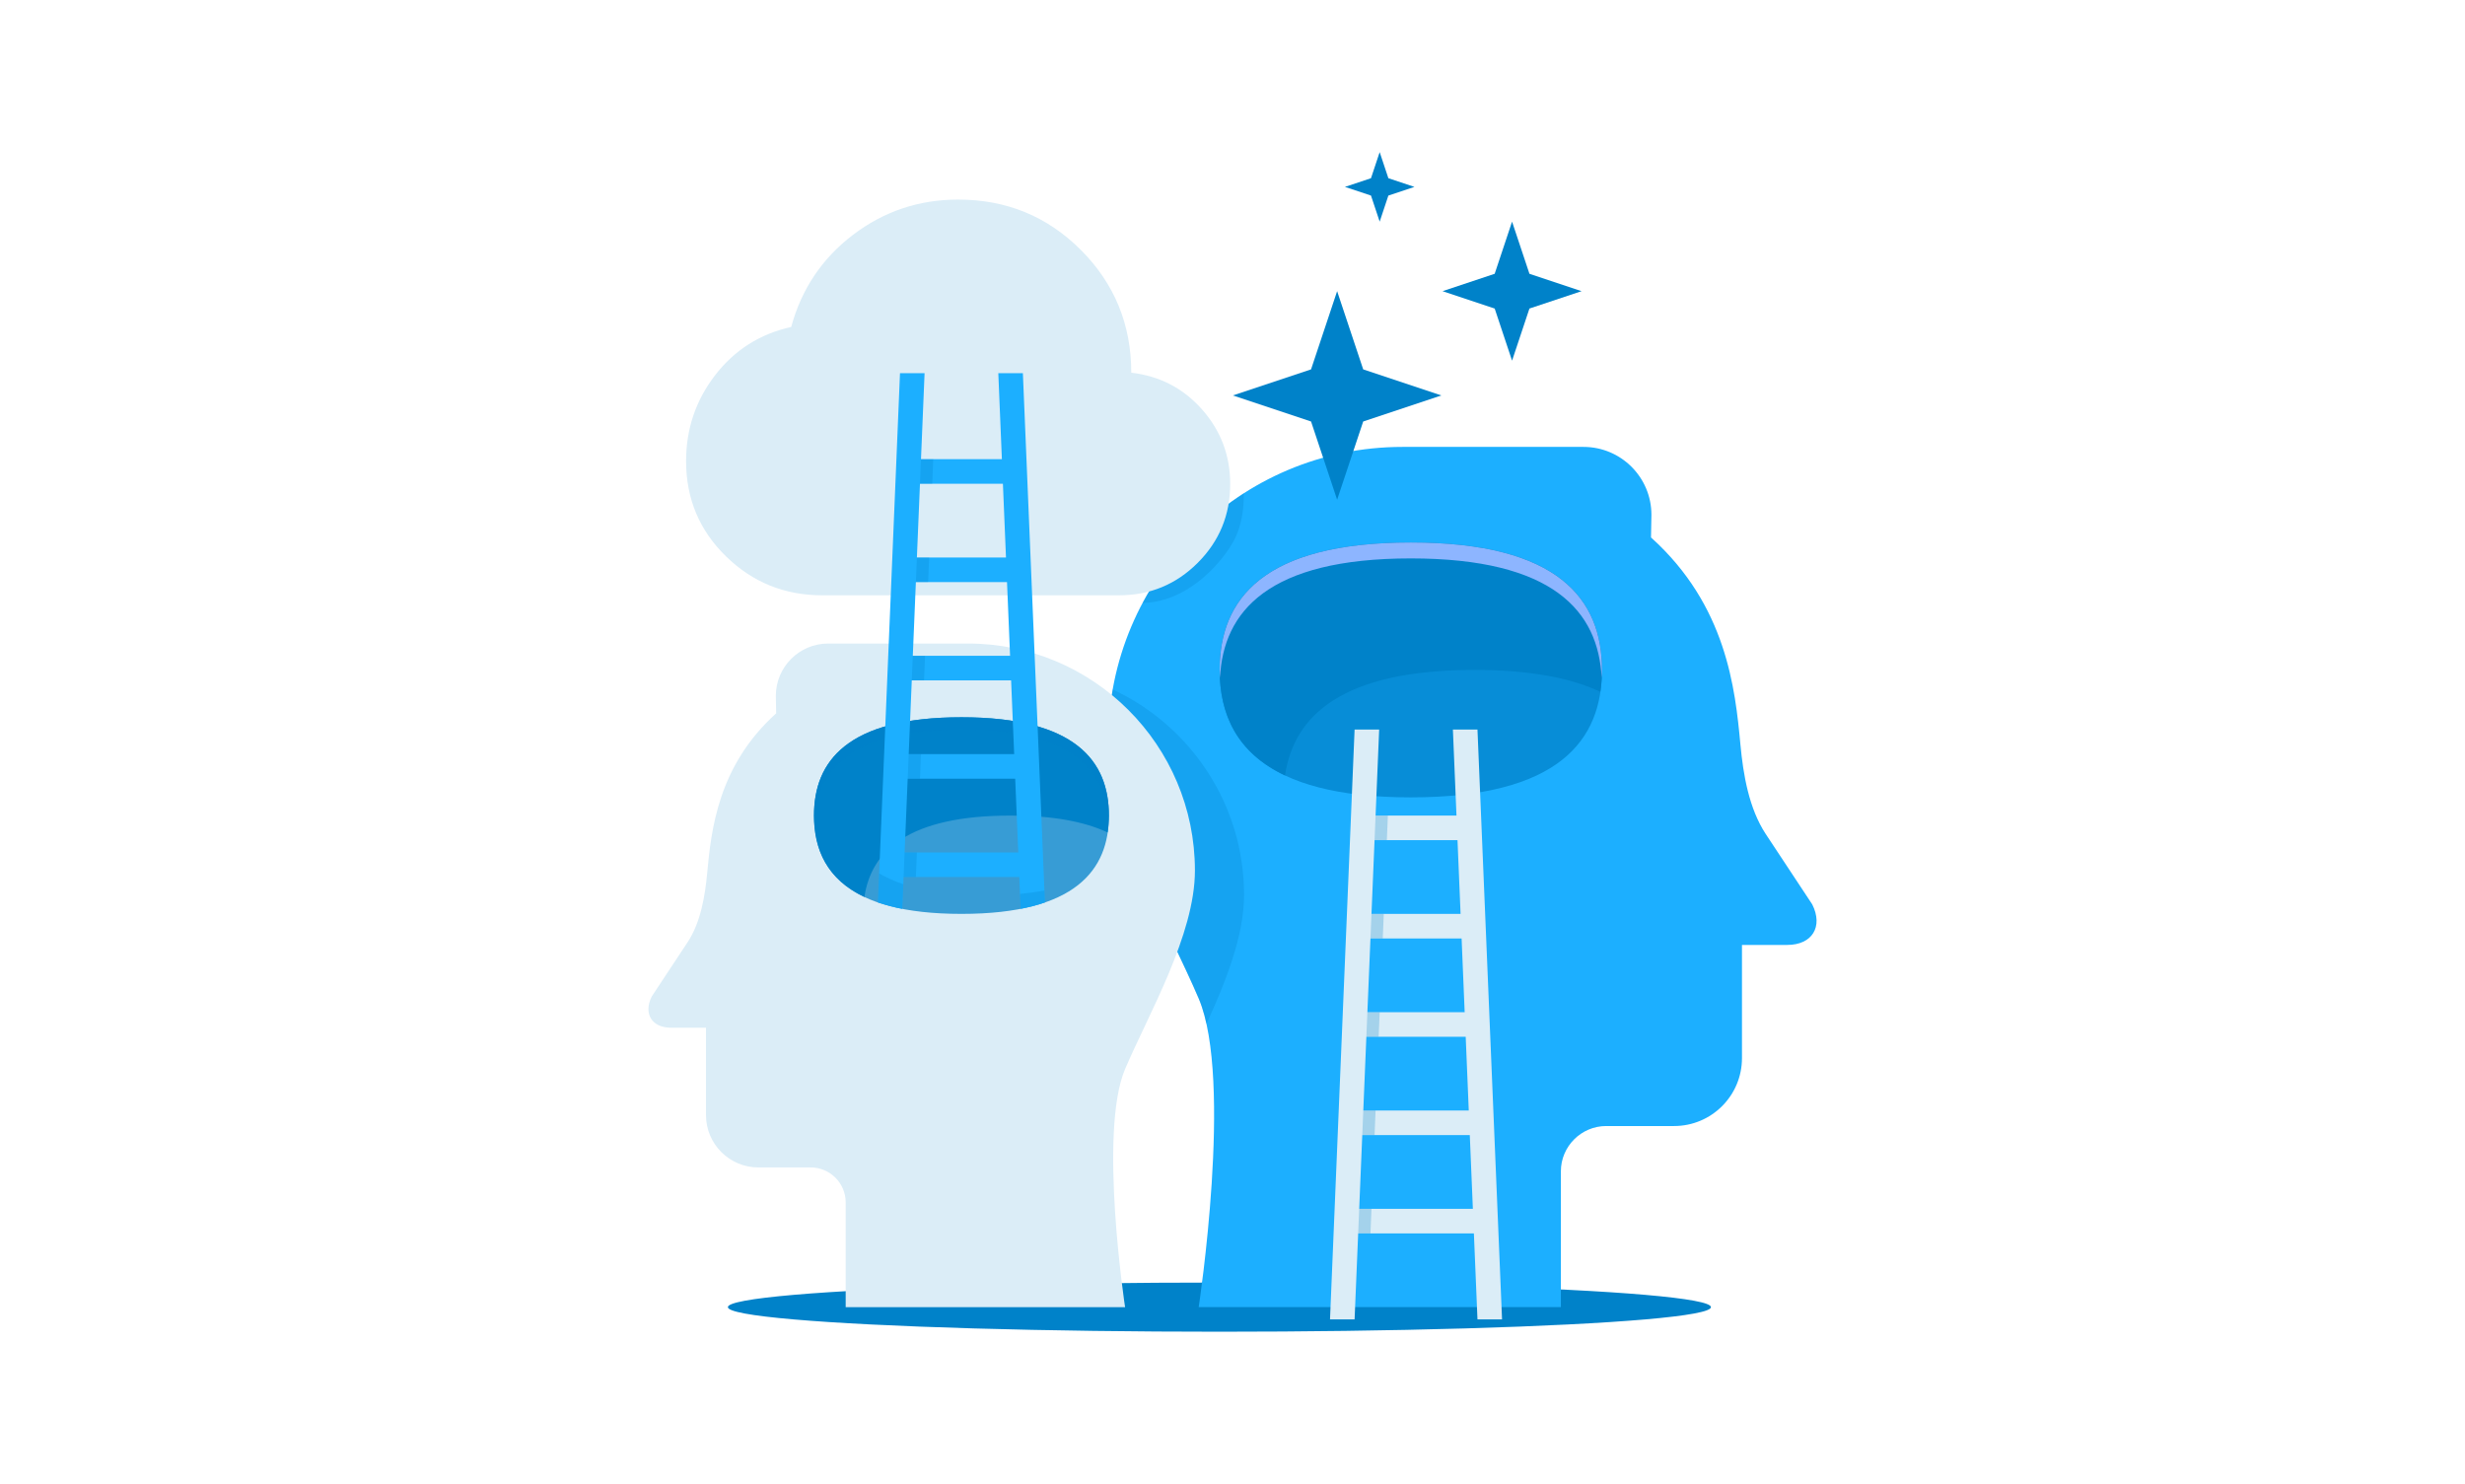 <?xml version="1.0" encoding="UTF-8"?>
<svg id="Mentoring" xmlns="http://www.w3.org/2000/svg" width="1794.21" height="1080" xmlns:xlink="http://www.w3.org/1999/xlink" version="1.1" viewBox="0 0 1794.21 1080">
  <!-- Generator: Adobe Illustrator 29.6.0, SVG Export Plug-In . SVG Version: 2.1.1 Build 207)  -->
  <defs>
    <clipPath id="clippath">
      <path d="M592.476,271.608v322c0,39.519,24.203,71.555,107.333,71.555s107.333-32.036,107.333-71.555v-322h-214.666Z" fill="none"/>
    </clipPath>
  </defs>
  <ellipse cx="887.584" cy="951.385" rx="357.777" ry="17.889" fill="#0082c9"/>
  <g>
    <path d="M1319.11,658.286s-15.22-23.026-33.823-51.17c-12.299-18.606-16.468-43.572-18.467-65.081-3.8-40.898-10.207-101.425-65.087-150.854l.301-16.477c0-27.299-22.13-49.43-49.43-49.43h-131.813c-118.297,0-214.196,95.899-214.196,214.196,0,60.689,43.865,135.544,65.906,187.293,25.233,59.244,0,224.621,0,224.621h263.625v-98.86c0-18.124,14.829-32.953,32.953-32.953h49.43c27.299,0,49.43-22.13,49.43-49.43v-82.383h32.953c18.124,0,26.322-13.264,18.216-29.474Z" fill="#1cafff"/>
    <path d="M1026.894,394.842c107.761,0,139.136,41.529,139.136,92.757s-31.374,92.757-139.136,92.757-139.136-41.529-139.136-92.757,31.374-92.757,139.136-92.757Z" fill="#0082c9" opacity=".75"/>
    <path d="M1073.273,487.6c40.527,0,70.239,5.879,91.553,15.934.763-5.187,1.205-10.49,1.205-15.934,0-51.228-31.374-92.757-139.136-92.757s-139.136,41.529-139.136,92.757c0,31.962,12.224,60.143,47.583,76.823,6.413-43.621,41.622-76.823,137.931-76.823Z" fill="#0082c9"/>
    <path d="M1166.029,487.6c0,1.957-.137,3.87-.231,5.797-2.369-48.513-35.26-86.96-138.904-86.96s-136.536,38.447-138.904,86.96c-.094-1.927-.231-3.84-.231-5.797,0-51.228,31.374-92.757,139.136-92.757s139.136,41.529,139.136,92.757Z" fill="#8db5ff"/>
    <path d="M809.959,501.836c-2.168,12.225-3.363,24.787-3.363,37.634,0,60.689,43.865,135.543,65.906,187.293,2.284,5.361,4.141,11.615,5.654,18.513,14.098-30.833,27.374-64.442,27.374-93.765,0-66.331-39.175-123.375-95.571-149.675Z" fill="#0082c9" opacity=".25"/>
    <path d="M896.371,396.521c5.53-9.069,8.999-20.129,8.999-37.519,0-.137-9.444,6.644-9.563,6.57-26.573,19.133-48.591,44.175-64.097,73.241,31.548-.533,55.163-26.716,64.661-42.292Z" fill="#0082c9" opacity=".25"/>
  </g>
  <path d="M598.399,433.281c-27.293,0-50.622-9.453-69.986-28.36s-29.031-41.992-29.031-69.315c0-23.39,7.044-44.248,21.164-62.545,14.089-18.297,32.538-30.007,55.348-35.1,7.502-27.598,22.505-49.951,45.011-67.059,22.505-17.108,47.999-25.646,76.512-25.646,35.1,0,64.893,12.229,89.32,36.686s36.685,54.22,36.685,89.32c20.706,2.409,37.875,11.314,51.537,26.775,13.662,15.461,20.462,33.514,20.462,54.22,0,22.505-7.868,41.626-23.634,57.392-15.766,15.766-34.886,23.634-57.392,23.634h-216.027.031Z" fill="#dbedf7" fill-rule="evenodd"/>
  <g>
    <path d="M474.385,725.28s11.741-17.763,26.092-39.474c9.488-14.354,12.704-33.613,14.246-50.205,2.932-31.55,7.874-78.242,50.21-116.373l-.232-12.711c0-21.06,17.072-38.132,38.132-38.132h101.684c91.257,0,165.237,73.979,165.237,165.237,0,46.817-33.839,104.562-50.842,144.484-19.465,45.702,0,173.279,0,173.279h-203.368v-76.263c0-13.982-11.439-25.421-25.421-25.421h-38.131c-21.06,0-38.132-17.072-38.132-38.132v-63.553h-25.421c-13.981,0-20.305-10.232-14.053-22.737Z" fill="#dbedf7"/>
    <path d="M699.809,522.052c-83.13,0-107.333,32.036-107.333,71.555s24.203,71.555,107.333,71.555,107.333-32.036,107.333-71.555-24.203-71.555-107.333-71.555Z" fill="#0082c9" opacity=".75"/>
    <path d="M735.586,593.608c31.264,0,54.185,4.536,70.626,12.292.588-4.001.929-8.092.929-12.292,0-39.519-24.202-71.555-107.333-71.555s-107.333,32.036-107.333,71.555c0,24.657,9.43,46.396,36.707,59.263,4.947-33.65,32.108-59.263,106.404-59.263Z" fill="#0082c9"/>
    <path d="M592.476,593.608c0,1.51.106,2.986.179,4.472,1.827-37.424,27.201-67.083,107.155-67.083s105.327,29.659,107.155,67.083c.073-1.487.179-2.962.179-4.472,0-39.519-24.203-71.555-107.333-71.555s-107.333,32.036-107.333,71.555Z" fill="#0082c9" opacity=".25"/>
  </g>
  <g>
    <rect x="985.973" y="879.829" width="89.444" height="17.889" fill="#dbedf7"/>
    <rect x="985.973" y="808.274" width="89.444" height="17.889" fill="#dbedf7"/>
    <rect x="985.973" y="736.719" width="89.444" height="17.889" fill="#dbedf7"/>
    <rect x="985.973" y="665.163" width="89.444" height="17.889" fill="#dbedf7"/>
    <rect x="985.973" y="593.608" width="89.444" height="17.889" fill="#dbedf7"/>
    <g>
      <polygon points="985.972 897.718 997.526 897.718 998.271 879.829 985.972 879.829 985.972 897.718" fill="#0082c9" opacity=".25"/>
      <polygon points="985.972 826.163 1000.507 826.163 1001.252 808.274 985.972 808.274 985.972 826.163" fill="#0082c9" opacity=".25"/>
      <polygon points="985.972 745.663 985.972 754.607 1003.488 754.607 1004.234 736.719 986.345 736.719 985.972 745.663" fill="#0082c9" opacity=".25"/>
      <polygon points="988.581 683.052 1006.47 683.052 1007.215 665.163 989.327 665.163 988.581 683.052" fill="#0082c9" opacity=".25"/>
      <polygon points="1010.197 593.608 992.308 593.608 991.563 611.496 1009.452 611.496 1010.197 593.608" fill="#0082c9" opacity=".25"/>
    </g>
    <polygon points="1003.861 530.997 985.973 530.997 968.084 960.329 985.973 960.329 1003.861 530.997" fill="#dbedf7"/>
    <polygon points="1075.417 530.997 1057.528 530.997 1075.417 960.329 1093.306 960.329 1075.417 530.997" fill="#dbedf7"/>
  </g>
  <g clip-path="url(#clippath)">
    <g>
      <rect x="655.087" y="620.441" width="89.444" height="17.889" fill="#1cafff"/>
      <rect x="655.087" y="548.885" width="89.444" height="17.889" fill="#1cafff"/>
      <rect x="655.087" y="477.33" width="89.444" height="17.889" fill="#1cafff"/>
      <rect x="655.087" y="405.775" width="89.444" height="17.889" fill="#1cafff"/>
      <rect x="655.087" y="334.219" width="89.444" height="17.889" fill="#1cafff"/>
      <g>
        <polygon points="655.087 638.33 666.64 638.33 667.385 620.441 655.087 620.441 655.087 638.33" fill="#0082c9" opacity=".25"/>
        <polygon points="655.087 566.774 669.621 566.774 670.366 548.885 655.087 548.885 655.087 566.774" fill="#0082c9" opacity=".25"/>
        <polygon points="655.087 486.274 655.087 495.219 672.603 495.219 673.348 477.33 655.459 477.33 655.087 486.274" fill="#0082c9" opacity=".25"/>
        <polygon points="657.695 423.663 675.584 423.663 676.33 405.775 658.441 405.775 657.695 423.663" fill="#0082c9" opacity=".25"/>
        <polygon points="679.311 334.219 661.422 334.219 660.677 352.108 678.566 352.108 679.311 334.219" fill="#0082c9" opacity=".25"/>
      </g>
      <polygon points="672.976 271.608 655.087 271.608 637.198 700.941 655.087 700.941 672.976 271.608" fill="#1cafff"/>
      <polygon points="744.531 271.608 726.642 271.608 744.531 700.941 762.42 700.941 744.531 271.608" fill="#1cafff"/>
    </g>
  </g>
  <g>
    <polygon points="897.366 287.813 954.287 306.786 973.26 363.707 992.234 306.786 1049.155 287.813 992.234 268.839 973.26 211.918 954.287 268.839 897.366 287.813" fill="#0082c9"/>
    <polygon points="978.936 136.024 997.91 142.349 1004.234 161.322 1010.559 142.349 1029.532 136.024 1010.559 129.7 1004.234 110.726 997.91 129.7 978.936 136.024" fill="#0082c9"/>
    <polygon points="1049.995 211.918 1087.942 224.567 1100.591 262.515 1113.24 224.567 1151.187 211.918 1113.24 199.269 1100.591 161.322 1087.942 199.269 1049.995 211.918" fill="#0082c9"/>
  </g>
  <g>
    <path d="M639.919,635.622l-.883,21.197c5.327,1.836,11.244,3.371,17.696,4.627l.745-17.875c-6.644-2.252-12.504-4.904-17.558-7.948Z" fill="#0082c9" opacity=".25"/>
    <path d="M760.22,648.144c-5.491,1.059-11.424,1.885-17.785,2.485l.449,10.771c6.473-1.268,12.357-2.841,17.693-4.694l-.357-8.561Z" fill="#0082c9" opacity=".25"/>
  </g>
</svg>